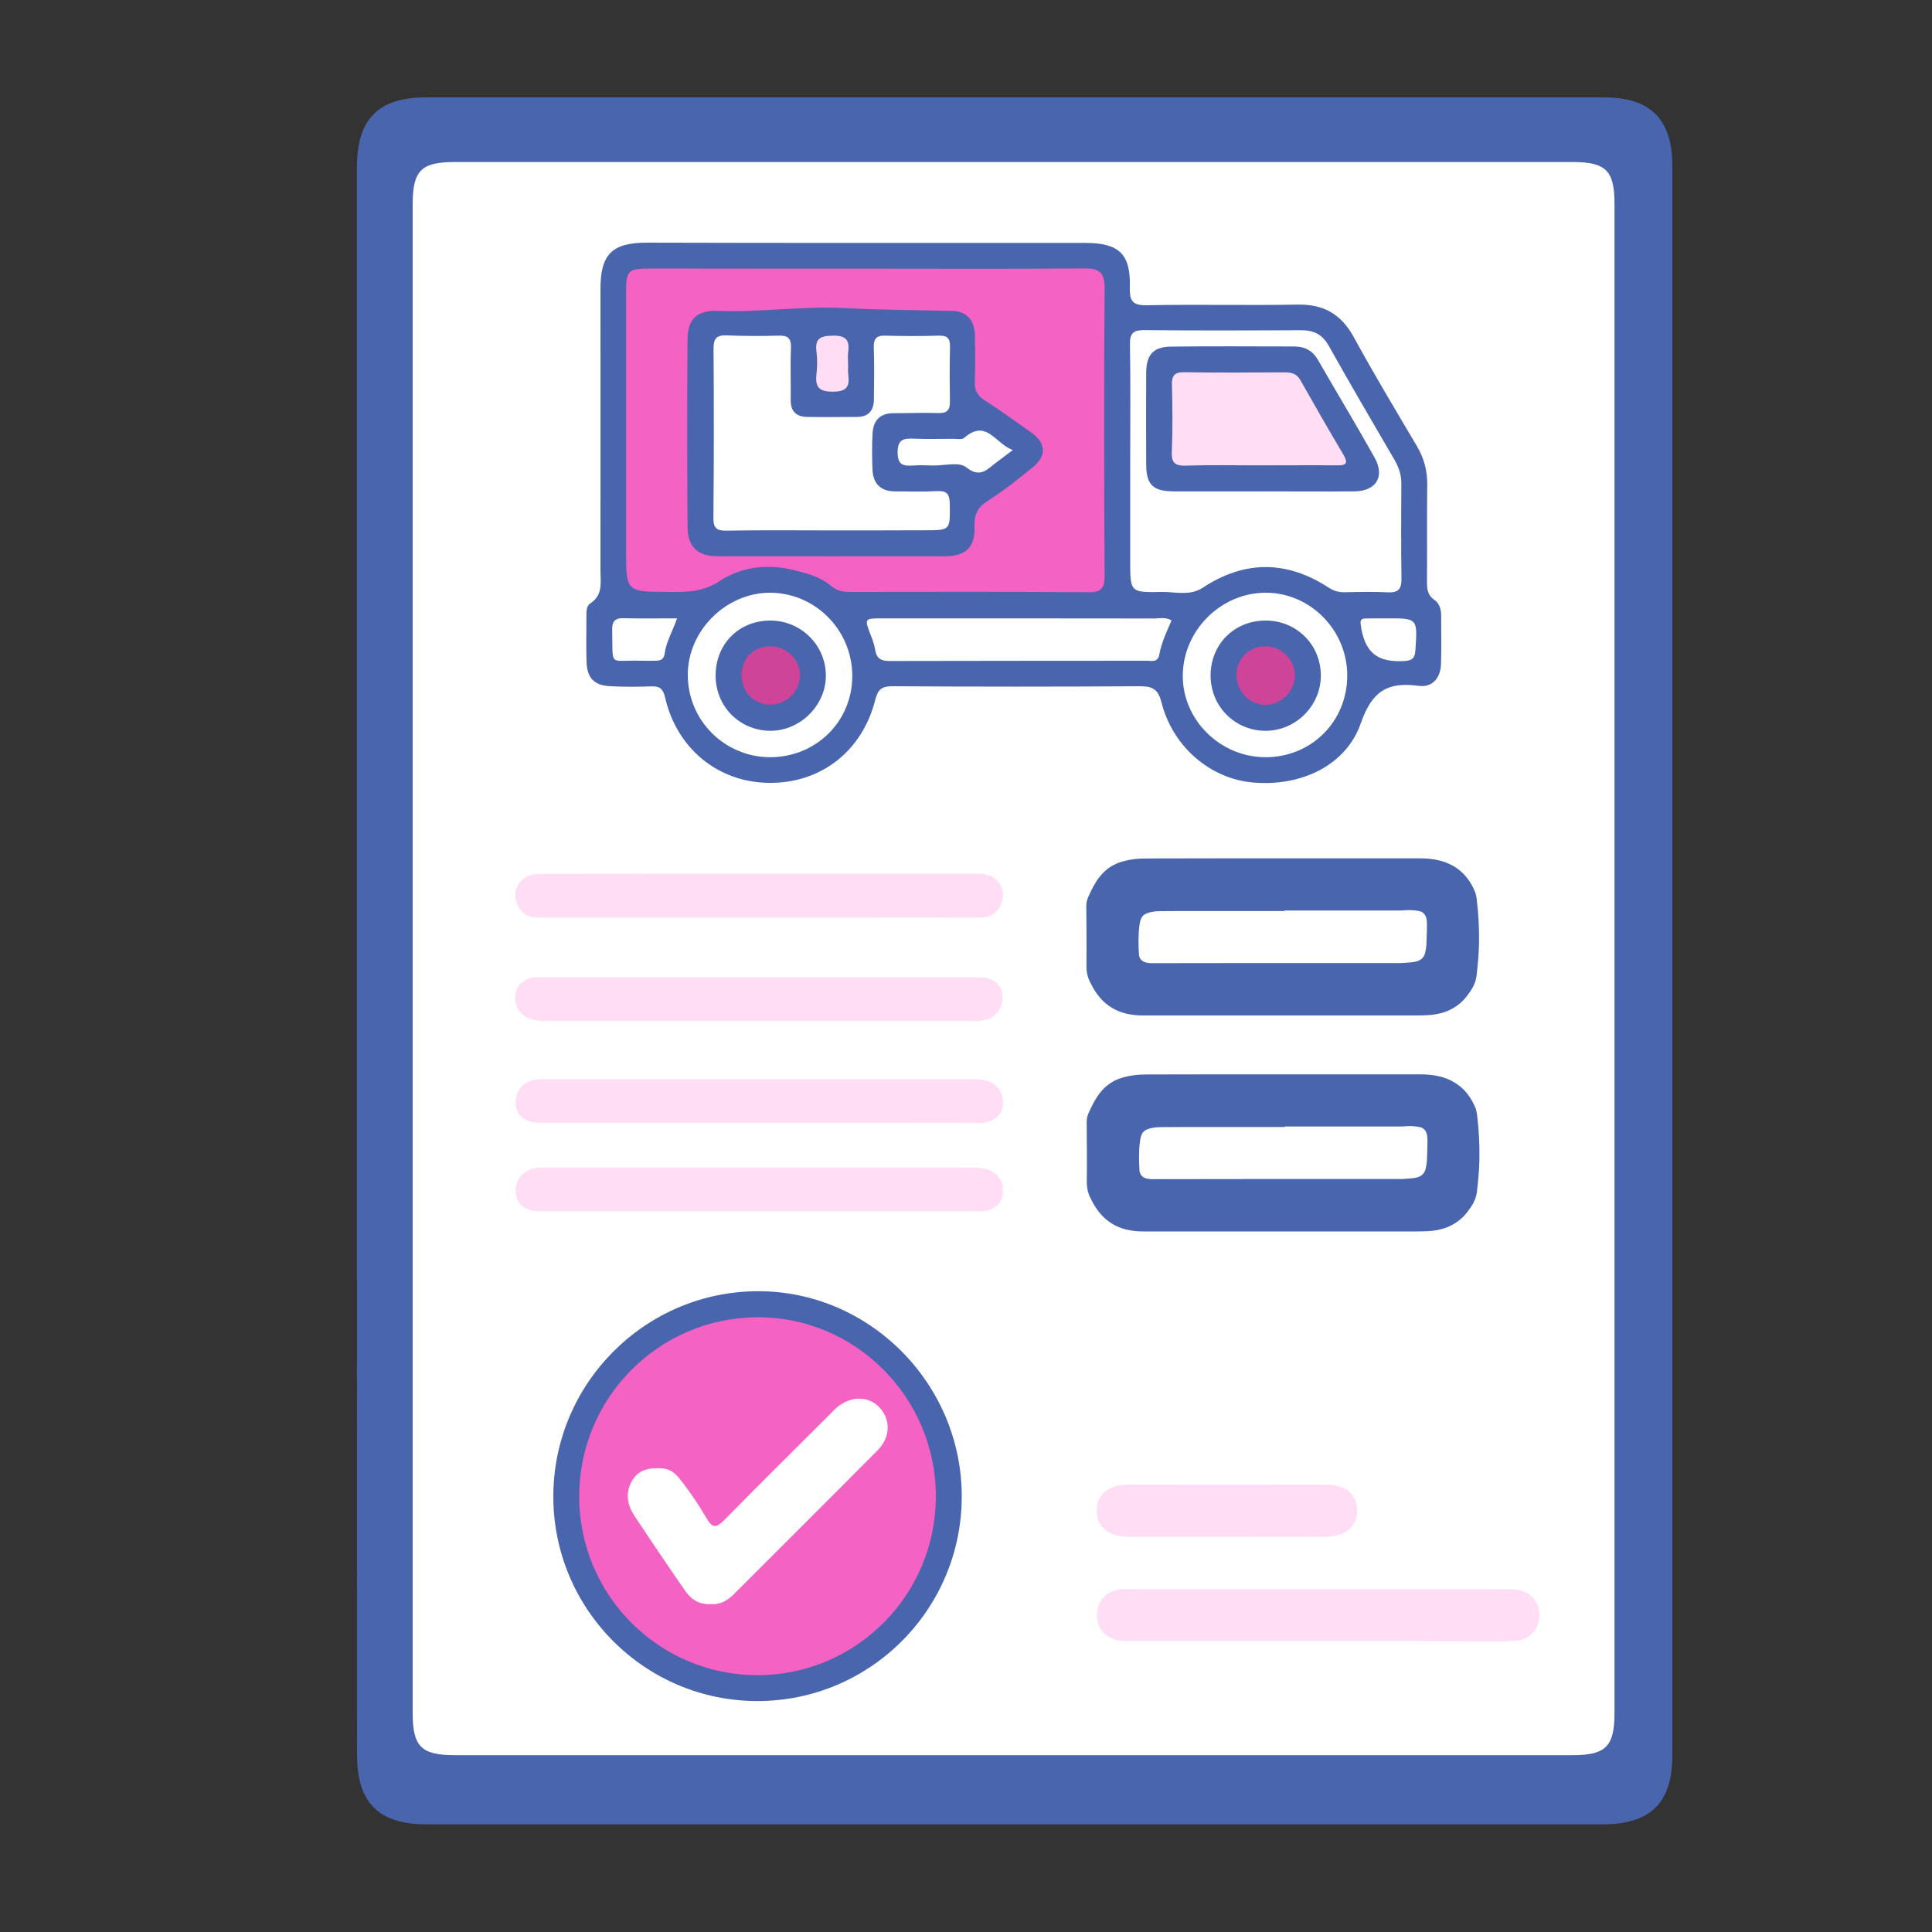<?xml version="1.0" encoding="utf-8"?>
<!-- Generator: Adobe Illustrator 25.0.0, SVG Export Plug-In . SVG Version: 6.00 Build 0)  -->
<svg version="1.1" id="Layer_1" xmlns="http://www.w3.org/2000/svg" xmlns:xlink="http://www.w3.org/1999/xlink" x="0px" y="0px"
	 viewBox="0 0 1500 1500" style="enable-background:new 0 0 1500 1500;" xml:space="preserve">
<rect x="0" y="0" width="1500" height="1500" fill="#333333" stroke="none"/>
<style type="text/css">
	.st0{fill:#4965AE;}
	.st1{fill:#FFFFFF;}
	.st2{fill:#FFDEF5;}
	.st3{fill:#F462C3;}
	.st4{fill:#CD4498;}
	.st5{fill-rule:evenodd;clip-rule:evenodd;fill:#FFDEF5;}
</style>
<g>
	<path class="st0" d="M277.1,746.1c0-205.4,0-410.9,0-616.3c0-37.3,16.6-54.2,53.5-54.2c305,0,609.8,0,914.8,0c36.1,0,53,17,53,53.3
		c0,411.3,0,822.6,0,1233.9c0,36.9-16.9,53.6-54.1,53.6c-304.5,0-609,0-913.4,0c-37,0-53.7-16.9-53.7-53.9
		C277.1,1157,277.1,951.5,277.1,746.1z"/>
	<path class="st1" d="M320.4,744.3c0-195.3,0-390.5,0-585.8c0-26.1,6.7-32.7,32.5-32.7c289.3,0,578.7,0,868,0
		c26,0,32.6,6.7,32.6,32.5c0,390.5,0,781.1,0,1171.6c0,26-6.7,32.8-32.5,32.8c-289.3,0-578.7,0-868,0c-25.9,0-32.6-6.7-32.6-32.6
		C320.4,1134.8,320.4,939.6,320.4,744.3z"/>
	<path class="st0" d="M671.9,188.6c56.9,0,113.7,0,170.6,0c26.3,0,35.4,8.5,34.7,34.3c-0.3,10.6,1.9,14.4,13.6,14.1
		c38.8-0.8,77.8,0.2,116.7-0.5c20.1-0.4,33.8,7.4,43.6,25.3c15.6,28.6,32.4,56.5,49,84.6c5.5,9.3,8.1,19,8,29.8
		c-0.3,25.1,0,50.2-0.2,75.2c0,5.7,0.3,10.5,5.6,14.2c4,2.7,5.4,7.3,5.4,12.1c0,12.6,0.3,25.1-0.1,37.7c-0.3,11-6.7,18.5-17.3,17.1
		c-24.2-3.3-36.3,4-45,29.1c-11.6,33.2-47.1,49.3-84,45.9c-33-3-62-27.8-70.7-62.1c-2.6-10.3-6.9-12.6-16.8-12.6
		c-64,0.4-127.9,0.4-191.9,0c-8.2-0.1-11.5,2.3-13.5,10.3c-10,40.1-42.3,65.2-82.7,64.7c-39.3-0.4-71.4-26.5-80.5-66.2
		c-1.5-6.8-4.3-9-10.8-8.7c-10.4,0.4-20.9,0.4-31.4-0.1c-12.7-0.5-18.3-6.2-18.8-18.6c-0.4-11.7-0.1-23.4-0.1-35.2
		c0-3.8-0.3-8.4,3-10.5c10.1-6.6,7.9-16.5,7.9-25.9c0.1-72.7,0-145.6,0-218.3c0-27,9-35.9,36.2-35.9
		C558.9,188.6,615.4,188.6,671.9,188.6z"/>
	<path class="st2" d="M590.1,678.4c56.9,0,113.7,0,170.6,0c7.2,0,12.9,2.7,16.2,9.2c3.1,5.9,2.2,11.9-1.2,17.4
		c-3.6,5.8-9.2,7.4-15.7,7.4c-35.2-0.1-70.5,0-105.7,0c-78.5,0-157,0-235.5,0c-7.4,0-13.4-2.2-16.7-9.3c-3-6.5-2.8-12.8,1.8-18.4
		c3.8-4.7,9-6.2,15-6.2C476,678.4,533.1,678.4,590.1,678.4z"/>
	<path class="st2" d="M589.4,758.8c56.9,0,113.7,0,170.6,0c11.2,0,18.1,5.5,18.4,14.8c0.4,10.5-6.4,18-17.4,19c-1.6,0.2-3.3,0-4.9,0
		c-111.2,0-222.3,0-333.5,0c-4.3,0-8.5-0.4-12.4-2.1c-7.7-3.4-11.5-11.1-9.8-19.8c1.3-6.7,8.4-12,16.1-12
		C474.3,758.7,531.8,758.8,589.4,758.8z"/>
	<path class="st2" d="M589.2,871.7c-56.6,0-113.3,0-169.9,0c-11.9,0-18.5-5.4-18.9-15.1c-0.4-10.7,6.9-18.1,18.3-18.7
		c1.2-0.1,2.3,0,3.5,0c111.4,0,222.8,0,334.3,0c3.8,0,7.5,0.4,11.1,1.7c8.3,3.1,12.4,10.7,10.9,19.8c-1.2,7-8.3,12.4-16.5,12.4
		C704.3,871.7,646.7,871.7,589.2,871.7z"/>
	<path class="st3" d="M673.5,208.6c56,0,112.1,0.3,168.1-0.2c11.7-0.1,16.1,2.9,16,15.4c-0.5,74.4-0.4,148.9,0,223.3
		c0.1,10-2.9,12.8-12.8,12.7c-61.5-0.4-123-0.3-184.4-0.2c-5.6,0-10.3-0.6-15-4.6c-8.8-7.5-20-10.2-30.9-12.8
		c-19.9-4.5-39.3-2-56.2,9.2c-12.6,8.3-25.6,8.3-39.4,8.2c-32.8-0.2-32.8,0-32.8-32.4c0-66.9,0-133.8,0-200.8
		c0-16.2,1.7-17.9,18.1-17.9C560.6,208.6,617,208.6,673.5,208.6z"/>
	<path class="st1" d="M877.5,357.9c0-30.1,0.3-60.1-0.2-90.3c-0.2-8.8,2.5-11.4,11.3-11.3c40.5,0.4,81,0.3,121.5,0.1
		c9.7-0.1,16.5,3.1,21.5,12c16.5,29.5,33.6,58.6,50.6,87.8c3.5,5.9,5.8,12,5.8,18.9c-0.1,24.6-0.3,49.3,0.1,73.9
		c0.1,8-2.1,11.3-10.5,10.9c-11.2-0.6-22.6-0.3-33.8-0.1c-4.3,0.1-8.2-1-11.8-3.3c-32.6-21.4-65.4-21.8-98.2-0.2
		c-10,6.6-21.2,3.1-31.8,3.3c-24.5,0.5-24.5,0.2-24.5-24C877.5,409.7,877.5,383.8,877.5,357.9z"/>
	<path class="st1" d="M909.6,481.7c-3.8,8.7-7.9,17.4-9.6,26.8c-1.2,6.2-6.3,4.4-10.1,4.5c-66.4,0.1-132.9,0-199.3,0.2
		c-6.7,0-10.1-2.1-11.1-8.6c-0.6-3.7-1.8-7.3-3.2-10.8c-5.3-13.7-5.4-13.7,8.6-13.7c70.6,0,141.2,0,211.8,0.1
		C900.8,480.1,905,479,909.6,481.7z"/>
	<path class="st1" d="M597.7,587.9c-35.2-0.2-63.6-28.6-63.7-63.7c-0.2-34.3,29.5-64,63.8-64c35.2,0,64.1,29.2,63.9,64.9
		C661.6,560.4,633.3,588,597.7,587.9z"/>
	<path class="st1" d="M1046,524.4c0,35.8-27.9,63.6-63.6,63.5c-35.2-0.1-64.4-29.1-64.1-63.7c0.4-34.8,29.5-63.9,64.2-64
		C1017.1,460,1046,489.2,1046,524.4z"/>
	<path class="st1" d="M525.7,480.1c-3.7,10.4-8.5,18.4-9.7,27.5c-0.5,4.3-3.2,5.4-6.9,5.4c-3.8,0-7.5,0.1-11.2,0
		c-25.7-0.8-21.9,5.7-22.6-23.5c-0.2-6.7,1.7-9.8,9.1-9.5C497.6,480.3,510.9,480.1,525.7,480.1z"/>
	<path class="st1" d="M1076.5,480.1c24.3-0.1,24.1-0.1,22.4,24.9c-0.4,5.8-2.2,7.7-8,8.2c-21.8,1.4-31.6-6.6-34.5-28.6
		c-0.4-3.5,0.9-4.4,3.9-4.4C1065.7,480.1,1071.1,480.1,1076.5,480.1z"/>
	<path class="st0" d="M644.8,431.9c-29.2,0-58.4,0.1-87.7,0c-15.5-0.1-23.2-7.2-23.3-22.9c-0.3-48.5-0.4-96.9,0-145.4
		c0.1-16,7.5-22.9,23.6-22.2c33,1.3,65.8-4,98.6-2.2c27.9,1.5,55.7,1.5,83.6,2.2c10.5,0.3,16.8,7,17.2,17.6
		c0.4,12.5,0.4,25.1,0,37.6c-0.3,6.7,2.2,10.6,7.7,14.2c12.2,7.8,24,16.5,35.9,24.8c11.8,8.3,12.5,18.2,1.3,27.3
		c-11.2,9.2-22.7,18.2-35,26.1c-7.6,4.9-10.4,10.4-10.1,19.3c0.6,16.6-6.5,23.5-23,23.6C704.1,432,674.5,431.9,644.8,431.9z"/>
	<path class="st0" d="M980.3,381.5c-23,0-45.9,0.1-69,0c-16.1-0.1-21.3-5.1-21.4-20.7c-0.1-23.8-0.1-47.6,0-71.5
		c0.1-14,5.6-20.1,19.6-20.2c31.7-0.4,63.6-0.1,95.3-0.1c8.2,0,14.3,3.2,18.5,10.5c14.6,25.4,29.7,50.3,44,75.9
		c8.1,14.5,1.2,25.9-15.6,26.1C1028,381.7,1004.1,381.5,980.3,381.5z"/>
	<path class="st0" d="M555.6,524.5c0-24.5,18.1-42.7,42.4-42.7c23.7-0.1,43.1,19,43.2,42.5c0.2,23.1-19.8,43.1-43,43.1
		C574.3,567.3,555.6,548.6,555.6,524.5z"/>
	<path class="st0" d="M939.9,524.3c0.1-24.2,18.5-42.6,42.8-42.5c24,0,42.8,18.8,42.8,42.7c0,23.5-19.6,43-43.1,42.9
		C958.6,567.3,939.8,548.2,939.9,524.3z"/>
	<path class="st1" d="M645.4,411.8c-27.2,0-54.3-0.3-81.5,0.2c-7.6,0.1-10.1-2.1-10-9.8c0.4-43.9,0.4-87.7,0.1-131.6
		c0-7.5,2.1-10.5,9.9-10.2c13.3,0.5,26.8,0.6,40.1,0.2c7.5-0.3,10.4,1.7,10.1,9.7c-0.6,13.3,0,26.7-0.2,40.1
		c-0.2,8.9,4.3,13.2,12.9,13.3c12.9,0.2,25.9,0.1,38.8,0c8.9-0.1,12.8-5.1,12.9-13.6c0.1-13.4,0.4-26.8-0.1-40.1
		c-0.2-6.9,1.9-9.7,9.2-9.4c13.8,0.4,27.6,0.4,41.4,0c6.7-0.2,8.7,2.3,8.6,8.7c-0.4,14.2-0.3,28.4-0.1,42.6c0.1,6.3-2.1,9-8.7,8.8
		c-11.7-0.4-23.4,0.1-35.1,0.1c-10.3,0-15.6,5.6-16.2,15.2c-0.6,9.5-0.5,19.2-0.1,28.8c0.5,10.8,6.5,16.8,17.7,16.7
		c10.9,0,21.8,0.4,32.5-0.2c8-0.4,9.7,2.8,9.8,10.1c0.3,20.3,0.5,20.3-19.3,20.3C693.9,411.8,669.6,411.8,645.4,411.8z"/>
	<path class="st1" d="M786.4,349.4c-5.5,4.1-9.1,6.9-12.8,9.6c-7.1,5.2-12.4,12.7-23.6,3.7c-5.4-4.3-16.9-1.1-25.6-1.3
		c-5-0.1-10-0.3-15,0c-7.3,0.4-12.4,0.4-12.5-10c-0.1-10.9,5.3-11.1,13.1-10.8c10,0.4,20,0.1,30,0.1c2.9,0,6.8,0.8,8.5-0.7
		C766,324.7,772.9,344.8,786.4,349.4z"/>
	<path class="st2" d="M658.5,283.5c0,2.5-0.3,5,0.1,7.5c1.2,9.2-1.3,13.1-12,13.1c-10.8,0-13.8-3.6-12.7-13.6
		c0.7-5.8,0.7-11.8,0-17.5c-1.3-10.2,3-12.2,12.5-12.4c10.2-0.2,13.5,3.3,12.1,12.9C658.1,276.8,658.5,280.2,658.5,283.5z"/>
	<path class="st2" d="M976.5,361.3c-18.4,0-36.8-0.4-55.2,0.2c-8.4,0.3-12-1.5-11.5-10.9c0.7-17.1,0.5-34.3,0.1-51.4
		c-0.2-7.3,1.5-10.3,9.6-10.2c25.9,0.4,51.9,0.3,77.8,0.1c5.5,0,9.5,1,12.4,6.2c10.9,19.3,21.9,38.5,33.2,57.5
		c3.7,6.3,3,8.7-4.9,8.5C1017.5,361.1,997,361.3,976.5,361.3z"/>
	<path class="st4" d="M599.7,501.8c12,0.7,21.8,11.2,21.4,23.1c-0.4,12.5-11.4,22.7-23.8,22.2c-12.8-0.5-22.1-11-21.6-24
		C576.3,510,586.4,501.1,599.7,501.8z"/>
	<path class="st4" d="M981.8,547.2c-12.6-0.4-22.4-11.3-21.8-24.3c0.5-12.4,10.6-21.5,23.3-21.1c12.7,0.4,22.7,11.3,22,23.9
		C1004.5,537.9,993.8,547.6,981.8,547.2z"/>
	<g>
		<path class="st0" d="M429.6,1162.1c-0.1-87.4,70.6-158.9,157.9-159.6c87.2-0.7,159.3,71.6,159.2,159.5
			c-0.1,87.6-71.1,158.6-158.5,158.7S429.7,1249.6,429.6,1162.1z"/>
		<path class="st3" d="M726.6,1161.6c0.1,76.7-61.9,138.9-138.3,139c-76.5,0.1-138.5-61.9-138.6-138.6s61.8-139,138.3-139.3
			C664.1,1022.4,726.5,1084.9,726.6,1161.6z"/>
		<path class="st1" d="M552.1,1245.4c-9,0.7-15.6-3.6-20.2-10.4c-13.3-19.1-26.3-38.5-39.2-57.9c-5.9-8.9-7.5-18.6-1.5-28.2
			c5.4-8.6,14.1-9.5,23.2-8.8c9.1,0.7,13.3,8.1,18,14.2c6,7.9,11.5,16.4,16.5,25c4.4,7.6,7.6,6.7,13.4,0.9
			c26.9-27.4,54.2-54.4,81.4-81.5c2.3-2.3,4.6-4.9,7.2-6.9c11.1-8.5,24.4-7.7,32.5,1.6c8.3,9.5,7.8,22.7-2,32.6
			c-37.3,37.6-74.9,75-112.4,112.5C564.1,1243.1,558.8,1246,552.1,1245.4z"/>
	</g>
	<path class="st5" d="M1023.5,1274.1c-48,0-95.9,0-143.9,0c-4.2,0-8.5,0.4-12.5-0.7c-10.2-2.7-15.7-9.7-15.4-20.3
		c0.4-10,6.2-16.4,15.8-18.8c3.6-0.9,7.6-0.5,11.3-0.5c96.4,0,192.8,0,289.1,0c3,0,5.9-0.2,8.8,0.2c11.2,1.3,18.7,9.6,18.5,20.2
		c-0.1,10.6-7.7,19.1-19.1,19.8c-10.5,0.6-21,0.3-31.6,0.3C1104.3,1274.1,1063.8,1274.1,1023.5,1274.1z"/>
	<path class="st5" d="M951.3,1193.1c-25.3,0-50.4,0.1-75.7,0c-15.1-0.1-23.9-7.6-24-20c-0.2-12.4,8.6-20.3,23.6-20.4
		c51.7-0.1,103.4-0.1,155.1,0c14.7,0,23.6,8.2,23.4,20.6c-0.3,12.2-9.1,19.7-24.2,19.8C1003.3,1193.3,977.3,1193.1,951.3,1193.1z"/>
	<path class="st2" d="M589.2,940.4c-56.6,0-113.3,0-169.9,0c-11.9,0-18.5-5.4-18.9-15.1c-0.4-10.7,6.9-18.1,18.3-18.7
		c1.2-0.1,2.3,0,3.5,0c111.4,0,222.8,0,334.3,0c3.8,0,7.5,0.4,11.1,1.7c8.3,3.1,12.4,10.7,10.9,19.8c-1.2,7-8.3,12.4-16.5,12.4
		C704.3,940.4,646.7,940.4,589.2,940.4z"/>
	<g>
		<path class="st0" d="M996.7,666.4c35.1,0,70.1,0,105.2,0c5.5,0,10.9,0.4,16.2,1.8c13.5,3.6,22.4,12.2,27.4,25
			c0.5,1.4,0.8,3.1,1,4.7c1.4,11.5,2,23,1.8,34.6c-0.1,8.4-1,16.7-1.9,25c-0.7,6.2-3.9,11.2-7.6,16c-6.9,8.7-16.1,13.2-27,14.4
			c-4,0.4-7.9,0.5-12,0.5c-70.8,0-141.6,0-212.4,0c-7.2,0-14.3-1.1-20.9-4.2c-7.6-3.6-13.1-9.3-17.4-16.5c-0.9-1.6-1.7-3.3-2.6-4.9
			c-2.1-4-3-8.1-3-12.6c0.2-15.6,0-31.1-0.1-46.7c0-2.3,0.4-4.4,1.3-6.6c2.4-5.5,5-10.8,8.6-15.6c4.8-6.3,10.8-10.4,18.4-12.5
			c4.7-1.3,9.3-2,14.1-2.2c3.1-0.1,6.4-0.1,9.5-0.1C929.5,666.4,963.2,666.4,996.7,666.4z"/>
		<path class="st1" d="M997.2,706.9c30,0,60.1,0,90,0c1.3,0,2.7-0.1,4-0.2c3.3-0.3,6.7,0,9.9,0.5c3.7,0.5,5.9,2.9,6.5,6.6
			c0.2,1.4,0.3,2.9,0.3,4.4c-0.1,4.9-0.2,9.8-0.4,14.7c-0.1,2.1-0.4,4.2-0.9,6.3c-0.8,3.9-3.1,6.3-7,7.3c-3.2,0.8-6.6,0.8-9.9,1.1
			c-1.4,0.2-2.9,0.1-4.4,0.1c-35.1,0-70.1,0-105.2,0c-27.8,0-55.5,0.1-83.3,0.1c-2.4,0-4.8,0.1-7.1-0.5c-3.2-0.9-5.1-3-5.4-6.1
			c-0.5-7.7-0.6-15.5,0.4-23c0.9-7,3.2-9,10.1-10.3c2.1-0.4,4.2-0.5,6.3-0.5c10.2-0.1,20.4-0.1,30.7-0.1c21.8,0,43.5,0,65.4,0
			C997.2,707,997.2,707,997.2,706.9z"/>
	</g>
	<g>
		<path class="st0" d="M997,834.1c35.1,0,70.1,0,105.2,0c5.5,0,10.9,0.4,16.2,1.8c13.5,3.6,22.4,12.2,27.4,25c0.5,1.4,0.8,3.1,1,4.7
			c1.4,11.5,2,23,1.8,34.6c-0.1,8.4-1,16.7-1.9,25c-0.7,6.2-3.9,11.2-7.6,16c-6.9,8.7-16.1,13.2-27,14.4c-4,0.4-7.9,0.5-12,0.5
			c-70.8,0-141.6,0-212.4,0c-7.2,0-14.3-1.1-20.9-4.2c-7.6-3.6-13.1-9.3-17.4-16.5c-0.9-1.6-1.7-3.3-2.6-4.9c-2.1-4-3-8.1-3-12.6
			c0.2-15.6,0-31.1-0.1-46.7c0-2.3,0.4-4.4,1.3-6.6c2.4-5.5,5-10.8,8.6-15.6c4.8-6.3,10.8-10.4,18.4-12.5c4.7-1.3,9.3-2,14.1-2.2
			c3.1-0.1,6.4-0.1,9.5-0.1C929.9,834.1,963.5,834.1,997,834.1z"/>
		<path class="st1" d="M997.6,874.6c30,0,60.1,0,90,0c1.3,0,2.7-0.1,4-0.2c3.3-0.3,6.7,0,9.9,0.5c3.7,0.5,5.9,2.9,6.5,6.6
			c0.2,1.4,0.3,2.9,0.3,4.4c-0.1,4.9-0.2,9.8-0.4,14.7c-0.1,2.1-0.4,4.2-0.9,6.3c-0.8,3.9-3.1,6.3-7,7.3c-3.2,0.8-6.6,0.8-9.9,1.1
			c-1.4,0.2-2.9,0.1-4.4,0.1c-35.1,0-70.1,0-105.2,0c-27.8,0-55.5,0.1-83.3,0.1c-2.4,0-4.8,0.1-7.1-0.5c-3.2-0.9-5.1-3-5.4-6.1
			c-0.5-7.7-0.6-15.5,0.4-23c0.9-7,3.2-9,10.1-10.3c2.1-0.4,4.2-0.5,6.3-0.5c10.2-0.1,20.4-0.1,30.7-0.1c21.8,0,43.5,0,65.4,0
			C997.6,874.7,997.6,874.7,997.6,874.6z"/>
	</g>
</g>
</svg>
